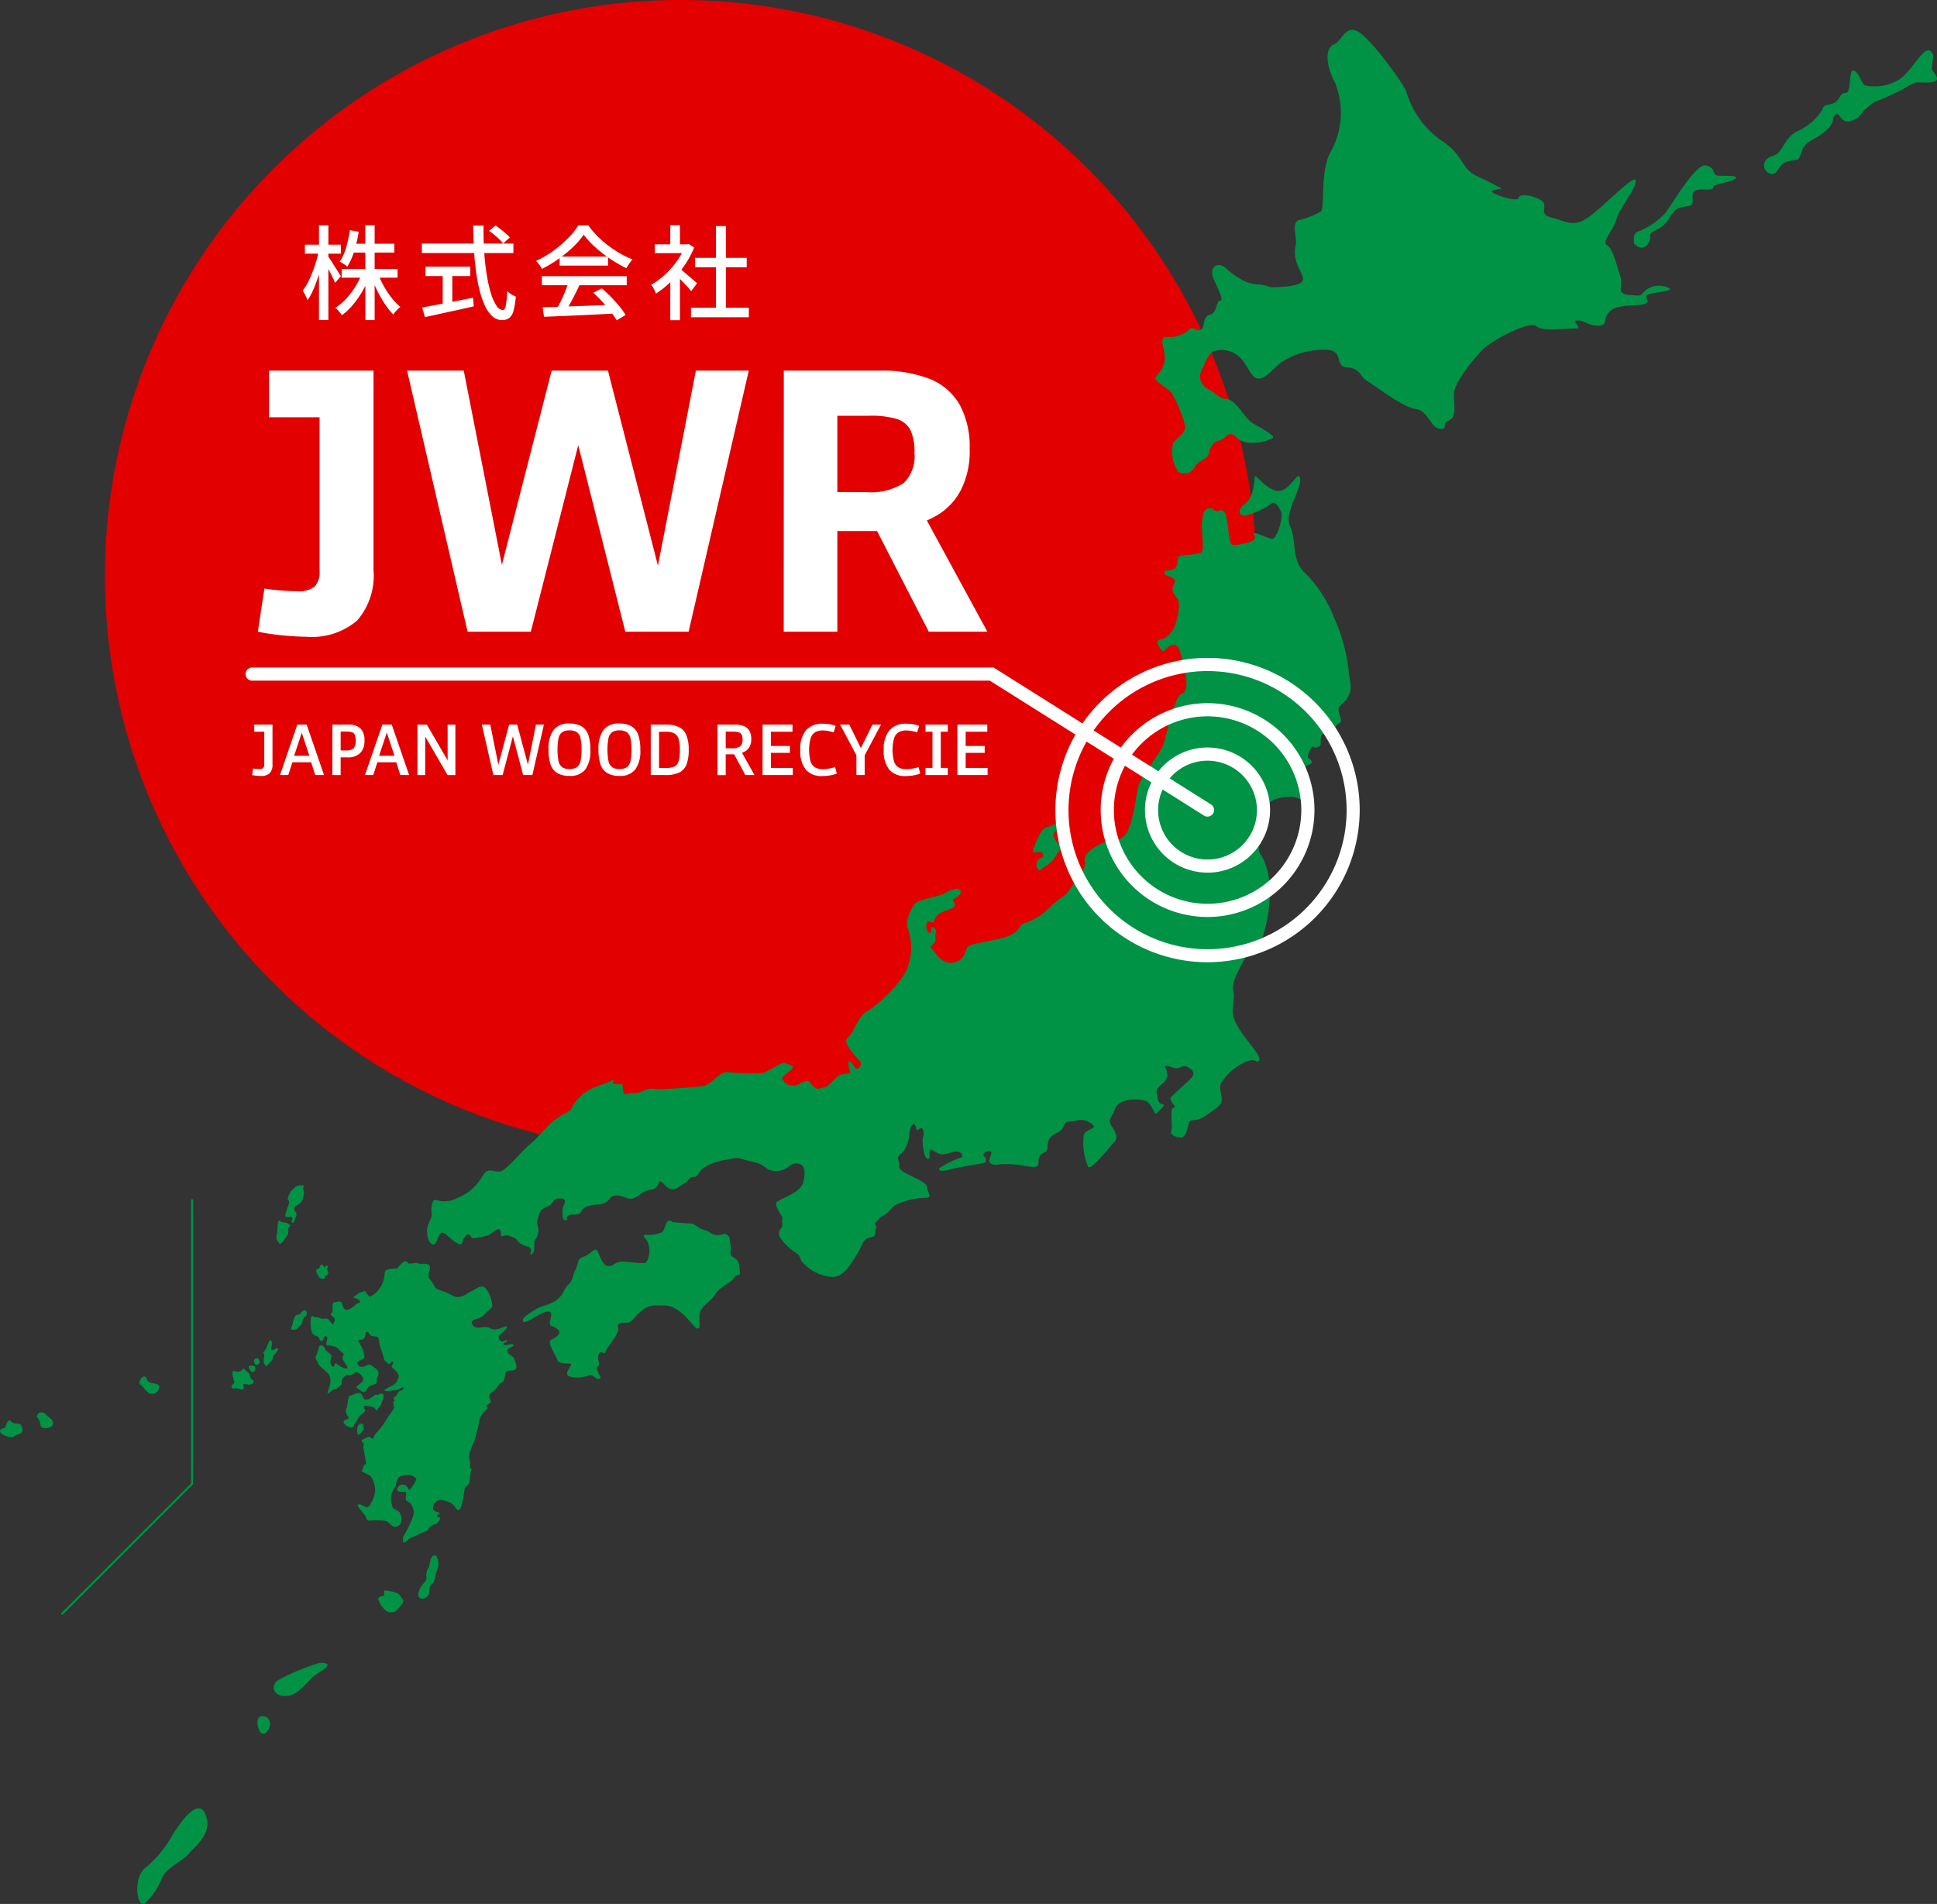 <svg id="グループ_1287" data-name="グループ 1287" xmlns="http://www.w3.org/2000/svg" xmlns:xlink="http://www.w3.org/1999/xlink" width="128.154" height="125.946" viewBox="0 0 128.154 125.946">
  <rect x="0" y="0" width="128.154" height="125.946" fill="#333333" stroke="none"/>
  <defs>
    <clipPath id="clip-path">
      <rect id="長方形_1339" data-name="長方形 1339" width="128.154" height="125.946" fill="none"/>
    </clipPath>
  </defs>
  <g id="グループ_1286" data-name="グループ 1286" clip-path="url(#clip-path)">
    <path id="パス_4550" data-name="パス 4550" d="M92.561,38.094A38.094,38.094,0,1,1,54.467,0,38.094,38.094,0,0,1,92.561,38.094" transform="translate(-9.433)" fill="#e20000"/>
    <path id="パス_4551" data-name="パス 4551" d="M40.247,75.112l.434-2.857a15.217,15.217,0,0,0,2.169.178A1.69,1.69,0,0,0,44,72.127a1.378,1.378,0,0,0,.331-1.046V59.346l1.582,1.581H40.987V57.84H47.9V71.03a4.525,4.525,0,0,1-1.084,3.342,4.607,4.607,0,0,1-3.355,1.072,17.8,17.8,0,0,1-3.215-.331" transform="translate(-23.188 -33.324)" fill="#fff"/>
    <path id="パス_4552" data-name="パス 4552" d="M79.892,72l2.755-14.159h3.5l-3.98,17.272H77.978l-3.52-13.955h.816L71.728,75.112H67.544L63.539,57.841h3.75L70.07,72l-.587-.026,3.622-14.133H76.83l3.623,14.133Z" transform="translate(-36.607 -33.324)" fill="#fff"/>
    <path id="パス_4553" data-name="パス 4553" d="M122.343,57.841h6.327a8.708,8.708,0,0,1,3.329.548,3.973,3.973,0,0,1,1.977,1.7,5.808,5.808,0,0,1,.663,2.934,5.605,5.605,0,0,1-.6,2.756,4.21,4.21,0,0,1-1.531,1.62,8.053,8.053,0,0,1-2.181.854l-1.225.2h-3.6V65.877h2.271a4.025,4.025,0,0,0,2.487-.587,2.453,2.453,0,0,0,.727-2.015,3.327,3.327,0,0,0-.268-1.505,1.519,1.519,0,0,0-.893-.727,5.867,5.867,0,0,0-1.824-.217h-3.623l1.506-1.48V75.113h-3.546Zm5.791,9.873,3.291-.663,4.388,8.062h-3.877Z" transform="translate(-70.486 -33.324)" fill="#fff"/>
    <path id="パス_4554" data-name="パス 4554" d="M39.352,116.418l.064-.434a3.168,3.168,0,0,0,.454.034.293.293,0,0,0,.219-.069.311.311,0,0,0,.067-.222V113.31l.237.242h-.9v-.473H40.7v2.64a.782.782,0,0,1-.185.577.791.791,0,0,1-.575.183,3.341,3.341,0,0,1-.592-.059" transform="translate(-22.672 -65.149)" fill="#fff"/>
    <path id="パス_4555" data-name="パス 4555" d="M44.845,113.078h.617l1.15,3.34h-.583l-.3-.942-.044-.2-.607-1.84H45.2l-.612,1.845-.024.148-.316.987h-.548Zm-.415,2.063h1.406l.134.434H44.292Z" transform="translate(-25.174 -65.149)" fill="#fff"/>
    <path id="パス_4556" data-name="パス 4556" d="M51.879,116.418v-3.34H52.92a1.142,1.142,0,0,1,.817.254,1.079,1.079,0,0,1,.264.807,1.1,1.1,0,0,1-.289.831,1.155,1.155,0,0,1-.836.279H52.2v-.459h.6a.659.659,0,0,0,.484-.143.723.723,0,0,0,.138-.5,1.085,1.085,0,0,0-.049-.37.308.308,0,0,0-.173-.18.953.953,0,0,0-.355-.052H52.19l.237-.232v3.109Z" transform="translate(-29.889 -65.149)" fill="#fff"/>
    <path id="パス_4557" data-name="パス 4557" d="M58.128,113.078h.617l1.15,3.34h-.583l-.3-.942-.044-.2-.607-1.84h.114l-.612,1.845-.024.148-.316.987h-.548Zm-.415,2.063h1.406l.134.434H57.575Z" transform="translate(-32.827 -65.149)" fill="#fff"/>
    <path id="パス_4558" data-name="パス 4558" d="M65.545,113.651l.128-.03v2.8h-.513v-3.34h.622l1.49,2.561-.114-.019v-2.541h.513v3.34h-.518Z" transform="translate(-37.542 -65.149)" fill="#fff"/>
    <path id="パス_4559" data-name="パス 4559" d="M78.221,115.93l.568-2.852h.528l-.765,3.34H77.94l-.735-2.788h.119l-.74,2.788h-.612l-.764-3.34h.557l.577,2.852-.089-.005.76-2.847h.533l.765,2.847Z" transform="translate(-43.33 -65.149)" fill="#fff"/>
    <path id="パス_4560" data-name="パス 4560" d="M86.2,116.2a1.054,1.054,0,0,1-.442-.567,2.96,2.96,0,0,1-.135-.977,2.121,2.121,0,0,1,.33-1.308,1.25,1.25,0,0,1,1.051-.424,1.535,1.535,0,0,1,.809.187,1.057,1.057,0,0,1,.442.568,2.946,2.946,0,0,1,.136.977,2.107,2.107,0,0,1-.333,1.308,1.257,1.257,0,0,1-1.053.424,1.525,1.525,0,0,1-.8-.188m1.293-.39a.665.665,0,0,0,.242-.4,4.226,4.226,0,0,0,0-1.517.663.663,0,0,0-.242-.395.83.83,0,0,0-.488-.123.821.821,0,0,0-.486.123.668.668,0,0,0-.239.395,4.2,4.2,0,0,0,0,1.517.67.67,0,0,0,.239.4.821.821,0,0,0,.486.123.83.83,0,0,0,.488-.123" transform="translate(-49.332 -65.062)" fill="#fff"/>
    <path id="パス_4561" data-name="パス 4561" d="M94,116.2a1.053,1.053,0,0,1-.442-.567,2.947,2.947,0,0,1-.136-.977,2.118,2.118,0,0,1,.331-1.308,1.249,1.249,0,0,1,1.051-.424,1.536,1.536,0,0,1,.809.187,1.059,1.059,0,0,1,.442.568,2.958,2.958,0,0,1,.135.977,2.11,2.11,0,0,1-.333,1.308,1.258,1.258,0,0,1-1.053.424,1.523,1.523,0,0,1-.8-.188m1.293-.39a.665.665,0,0,0,.242-.4,4.2,4.2,0,0,0,0-1.517.663.663,0,0,0-.242-.395.83.83,0,0,0-.488-.123.82.82,0,0,0-.486.123.669.669,0,0,0-.239.395,4.226,4.226,0,0,0,0,1.517.671.671,0,0,0,.239.4.82.82,0,0,0,.486.123.83.83,0,0,0,.488-.123" transform="translate(-53.826 -65.062)" fill="#fff"/>
    <path id="パス_4562" data-name="パス 4562" d="M103.449,113.248a1.025,1.025,0,0,1,.484.536,2.524,2.524,0,0,1,.153.962,2.62,2.62,0,0,1-.15.987.979.979,0,0,1-.486.523,2.119,2.119,0,0,1-.913.163h-.962v-3.34h1a1.917,1.917,0,0,1,.873.17m-.3,2.6a.563.563,0,0,0,.274-.355,2.638,2.638,0,0,0,.079-.743,2.465,2.465,0,0,0-.081-.718.614.614,0,0,0-.277-.365,1.124,1.124,0,0,0-.55-.111h-.71l.242-.251v2.891l-.242-.247h.7a1.258,1.258,0,0,0,.565-.1" transform="translate(-58.521 -65.149)" fill="#fff"/>
    <path id="パス_4563" data-name="パス 4563" d="M111.992,113.078h1.115a1.668,1.668,0,0,1,.624.1.73.73,0,0,1,.373.316,1.084,1.084,0,0,1,.123.546,1.021,1.021,0,0,1-.116.515.8.8,0,0,1-.309.306,1.628,1.628,0,0,1-.454.161l-.153.025h-.735v-.4h.488a.876.876,0,0,0,.546-.128.549.549,0,0,0,.155-.444.74.74,0,0,0-.057-.326.312.312,0,0,0-.192-.158,1.37,1.37,0,0,0-.4-.044h-.691l.227-.237v3.113h-.543Zm1.036,1.845.523-.089.888,1.584h-.607Z" transform="translate(-64.523 -65.149)" fill="#fff"/>
    <path id="パス_4564" data-name="パス 4564" d="M119.035,113.078h1.979v.474h-1.668l.237-.237v2.867l-.237-.237h1.687v.473h-2Zm.454,1.416h1.352v.459h-1.352Z" transform="translate(-68.581 -65.149)" fill="#fff"/>
    <path id="パス_4565" data-name="パス 4565" d="M126.758,113.414a2.222,2.222,0,0,0-.36-.032.965.965,0,0,0-.5.119.719.719,0,0,0-.3.4,2.992,2.992,0,0,0,0,1.534.71.71,0,0,0,.3.393.987.987,0,0,0,.5.114,2.229,2.229,0,0,0,.4-.035,3.908,3.908,0,0,0,.422-.1l.109.429a2.66,2.66,0,0,1-.469.123,3,3,0,0,1-.493.039,1.366,1.366,0,0,1-1.083-.417,1.957,1.957,0,0,1-.368-1.315,1.908,1.908,0,0,1,.382-1.305,1.4,1.4,0,0,1,1.1-.426,2.811,2.811,0,0,1,.456.036,1.939,1.939,0,0,1,.4.106l-.128.429a2.673,2.673,0,0,0-.365-.086" transform="translate(-71.967 -65.062)" fill="#fff"/>
    <path id="パス_4566" data-name="パス 4566" d="M131.13,113.078h.607l.863,1.752h-.192l.864-1.752h.567l-1.115,2.1h-.479Zm1.628,3.34h-.548v-1.411h.548Z" transform="translate(-75.549 -65.149)" fill="#fff"/>
    <path id="パス_4567" data-name="パス 4567" d="M139.785,113.414a2.222,2.222,0,0,0-.36-.032.966.966,0,0,0-.5.119.718.718,0,0,0-.3.4,2.992,2.992,0,0,0,0,1.534.71.71,0,0,0,.3.393.987.987,0,0,0,.5.114,2.231,2.231,0,0,0,.4-.035,3.933,3.933,0,0,0,.422-.1l.109.429a2.655,2.655,0,0,1-.469.123,3,3,0,0,1-.493.039,1.366,1.366,0,0,1-1.083-.417,1.957,1.957,0,0,1-.368-1.315,1.908,1.908,0,0,1,.383-1.305,1.4,1.4,0,0,1,1.1-.426,2.816,2.816,0,0,1,.457.036,1.943,1.943,0,0,1,.4.106l-.128.429a2.672,2.672,0,0,0-.365-.086" transform="translate(-79.473 -65.062)" fill="#fff"/>
    <path id="パス_4568" data-name="パス 4568" d="M144.459,113.078h1.475v.473h-1.475Zm0,2.867h1.475v.474h-1.475Zm1.011.306h-.548v-3h.548Z" transform="translate(-83.228 -65.149)" fill="#fff"/>
    <path id="パス_4569" data-name="パス 4569" d="M149.441,113.078h1.979v.474h-1.668l.237-.237v2.867l-.237-.237h1.687v.473h-2Zm.454,1.416h1.352v.459h-1.352Z" transform="translate(-86.099 -65.149)" fill="#fff"/>
    <path id="パス_4570" data-name="パス 4570" d="M48.324,36.851l.365.142q-.081.412-.2.852t-.26.862q-.146.423-.311.788a3.772,3.772,0,0,1-.348.622,1.789,1.789,0,0,0-.081-.206c-.036-.079-.075-.156-.118-.23s-.082-.139-.118-.193a3.9,3.9,0,0,0,.331-.531,6.813,6.813,0,0,0,.3-.662q.142-.355.253-.727t.179-.716m-.919-.412h2.379v.595H47.4Zm.933-1.284h.622V41.42h-.622Zm.595,2.055c.041.05.1.134.179.253s.164.251.256.4.177.277.254.4.13.209.162.264l-.379.439q-.054-.142-.156-.348c-.067-.137-.139-.282-.216-.432s-.151-.292-.223-.423l-.176-.317Zm2.257,1.122.507.156a6.721,6.721,0,0,1-.483,1.024,6.256,6.256,0,0,1-.632.906,4.181,4.181,0,0,1-.724.686c-.036-.05-.079-.106-.128-.169a2.359,2.359,0,0,0-.156-.179,1.763,1.763,0,0,0-.156-.145,3.238,3.238,0,0,0,.706-.585,5.5,5.5,0,0,0,.612-.8,5.214,5.214,0,0,0,.453-.892m-.811-2.853.588.1a8.663,8.663,0,0,1-.291,1.271,4.334,4.334,0,0,1-.459,1.034,1.447,1.447,0,0,0-.146-.109q-.091-.06-.189-.122a1,1,0,0,0-.172-.088,3.31,3.31,0,0,0,.426-.94,7.833,7.833,0,0,0,.243-1.149m-.54,2.562h3.7v.582h-3.7Zm.669-1.662h2.818v.582H50.507Zm.892-1.224h.622v6.272H51.4Zm.852,3.211a5.4,5.4,0,0,0,.385.831,5.733,5.733,0,0,0,.517.771,3.828,3.828,0,0,0,.571.588,1.478,1.478,0,0,0-.162.139c-.059.056-.115.116-.17.179a1.454,1.454,0,0,0-.135.183,4.289,4.289,0,0,1-.565-.7,7.576,7.576,0,0,1-.507-.892,8.192,8.192,0,0,1-.4-.96Z" transform="translate(-27.226 -20.254)" fill="#fff"/>
    <path id="パス_4571" data-name="パス 4571" d="M65.849,36.392h6.057v.629H65.849Zm.02,4.231q.4-.074.957-.179L68,40.218l1.237-.243.047.568q-.561.135-1.142.26t-1.115.243l-.974.213Zm.223-2.7h2.96v.622h-2.96Zm1.136.345h.635V40.63h-.635Zm2.015-3.062h.689q-.014.892.04,1.72t.17,1.531a9.174,9.174,0,0,0,.277,1.227,2.978,2.978,0,0,0,.365.814.55.55,0,0,0,.426.291c.085,0,.15-.1.192-.3a6.254,6.254,0,0,0,.092-.953,1.5,1.5,0,0,0,.27.209,1.878,1.878,0,0,0,.3.156,5.023,5.023,0,0,1-.155.946.888.888,0,0,1-.284.473.765.765,0,0,1-.467.135.943.943,0,0,1-.629-.237,2.022,2.022,0,0,1-.486-.669,5.48,5.48,0,0,1-.362-1.017,10.922,10.922,0,0,1-.247-1.281q-.095-.7-.139-1.47t-.05-1.578m1.054.351.426-.358q.169.115.348.257t.342.281a2.109,2.109,0,0,1,.256.253l-.446.4a2.794,2.794,0,0,0-.247-.27q-.153-.149-.331-.3T70.3,35.56" transform="translate(-37.938 -20.281)" fill="#fff"/>
    <path id="パス_4572" data-name="パス 4572" d="M86.829,35.786a5.169,5.169,0,0,1-.7.815,8.267,8.267,0,0,1-.963.791,8.152,8.152,0,0,1-1.105.659,1.113,1.113,0,0,0-.1-.179c-.043-.065-.089-.128-.139-.189s-.1-.116-.142-.166a6.34,6.34,0,0,0,1.129-.655,7.741,7.741,0,0,0,.973-.832,4.906,4.906,0,0,0,.69-.858h.662a5.7,5.7,0,0,0,.609.716,6.832,6.832,0,0,0,.723.629,7.321,7.321,0,0,0,.788.521,5.8,5.8,0,0,0,.807.385,2.1,2.1,0,0,0-.22.281c-.07.106-.134.206-.192.3a8.473,8.473,0,0,1-1.055-.608,8.736,8.736,0,0,1-.994-.774,5.793,5.793,0,0,1-.771-.835m-2.764,2.745h5.61v.6h-5.61Zm.047,2.054q.6-.013,1.389-.041t1.669-.061l1.754-.067L88.9,41q-.838.048-1.693.088t-1.629.075q-.773.034-1.375.054Zm1.717-1.663.723.2q-.155.324-.328.666t-.348.655q-.175.315-.331.565l-.568-.189q.156-.264.318-.592t.3-.673q.142-.345.23-.629m-.588-1.69h3.2v.595h-3.2Zm2.231,2.393.554-.291a7.967,7.967,0,0,1,.615.568q.3.311.557.622a5.04,5.04,0,0,1,.409.568l-.588.359a5.143,5.143,0,0,0-.4-.578q-.25-.321-.551-.649t-.6-.6" transform="translate(-48.211 -20.263)" fill="#fff"/>
    <path id="パス_4573" data-name="パス 4573" d="M103.878,36.419H104l.122-.027.358.237a6.128,6.128,0,0,1-.662,1.216,7.222,7.222,0,0,1-.889,1.051,5.983,5.983,0,0,1-.977.781,1.3,1.3,0,0,0-.084-.2c-.038-.077-.078-.151-.118-.223a.779.779,0,0,0-.115-.162,4.952,4.952,0,0,0,.906-.665,5.733,5.733,0,0,0,.791-.892,4.554,4.554,0,0,0,.547-.99Zm-2,0h2.231V37h-2.231Zm1.027-1.264h.635V36.7H102.9Zm0,3.407.636-.757v3.63H102.9Zm.568-.582a2.676,2.676,0,0,1,.26.2l.358.307.351.3c.106.092.184.161.233.206l-.392.521q-.094-.121-.243-.287t-.321-.341q-.172-.175-.331-.335t-.267-.253Zm.8,2.63H108.1v.629H104.27Zm.271-3.3h3.413v.622h-3.413Zm1.379-2.1h.656v5.7h-.656Z" transform="translate(-58.555 -20.254)" fill="#fff"/>
    <path id="パス_4574" data-name="パス 4574" d="M91.517,190.588s.912.09,1.192.09.525.36.894.428.415.292.813.337.491-.2.724,0,.117.36.21.72-.187.562.234.788.327.72.374.967-.14.022-.4.383-.935.562-1.239,1.08-1,.765-1.028,1.372.1.855-.139.877S92.125,196.145,91,196.1s-1.192.09-1.636.428-.468.72-.958.72-.561.068-.491.383-.818,1.327-.841,1.552-.374-.2-.468.18.14.562,0,.72-.139.18-.023.45.256.36.046.427-.374-.382-.7-.225-1.216.18-1.356,0,.07-.427.21-.675-.771.022-.888-.337-.748-1.193-.42-1.35.771-.45.4-.72-.467-.135-.49-.36.3-.832-.164-.788-1.449.855-1.589.675.094-.36.678-.742.958-.308,1.473-.66.468-.712.818-1.05.28-.607.491-1.012.07-.7.514-.833.748-.652.911-.4.351,1.013.748,1.013.4-.292.912-.292,1.4.18,1.589.045a1.516,1.516,0,0,0,.14-1.215c-.117-.427-.537-.585-.164-.607a2.239,2.239,0,0,0,1.075-.18c.234-.18.234-1.057.7-.652" transform="translate(-47.008 -109.744)" fill="#009245"/>
    <path id="パス_4575" data-name="パス 4575" d="M54.919,196.955c.094.134.47-.073.681.028s.5-.062.71.118-.187.686.07.956.257.529.526.652.281.081.69.266.444.3.829.2.351-.2.678-.338.678-.54.993-.157a2.143,2.143,0,0,1,.386.967c.082.248-.187.405-.327.54a3.505,3.505,0,0,1-.3.292c-.222.192-.619.192-.69.326s.012.292.187.394.456-.033.771,0,.269.225.7.135.666-.292.643-.113-.549.484-.537.641.105.292.245.292.225-.157.294-.056-.411.169-.189.27.421-.123.608,0-.456.169-.386.428.361.315.42.45.281.607.106.754-.619.014-.654.221-.082.623-.257.657-.245.237-.374.405-.444.3-.444.427a1.959,1.959,0,0,0,.105.394c.023.1-.222.248-.292.248s.082.158.07.225-.468.371-.526.776-.257,1.024-.28,1.2-.514.979-.386,1.384-.035.518.047.585.117,0,.047.259a5.089,5.089,0,0,0-.093.664c-.047.3-.281.236-.327.484a7.878,7.878,0,0,1-.154.889c-.08.236-.045.337-.209.472s-.257-.382-.678-.518-.619-.191-.771-.067a.574.574,0,0,0-.28.473c.011.214.2.2.385.292s-.175.135-.117.236.21.068.222.124-.164.383-.362.416a.608.608,0,0,0-.432.338c-.047.135-.643.292-.841.416s-.281.056-.6.36-.245-.236-.2-.337a7.548,7.548,0,0,0,.654-1.372.952.952,0,0,0-.269-.855c-.187-.1-.257-.18-.245-.27s.07-.36.011-.417-.678.09-.561-.236a.363.363,0,0,1,.607-.146c.175.146.117.315.234.214a3.349,3.349,0,0,0,.409-.641c.07-.135-.374-.348-.526-.315s-.491-.011-.654.2-.117.439-.222.607a1.477,1.477,0,0,0-.257.574,1.566,1.566,0,0,0,.117.788c.117.112.421.2.468.36a.844.844,0,0,1,.094.45c-.035.18-.035.326-.269.416s-.264.011-.413-.09-.207-.248-.405-.27a3.743,3.743,0,0,0-.818-.034c-.269.034-.362.056-.432-.191s-.7-.777-.526-.855.42.18.608.169.491-.7.514-1.047-.152-.979-.421-1.091-.526-.237-.456-.281.117-.416.21-.4.047-.237,0-.507-.164-.788-.07-.788-.281-.326-.117-.348.386-.3.585-.124.105-.079.374-.349a5.466,5.466,0,0,0,.736-1c.07-.158.374-.461.4-.63s-.105-.439.012-.439-.117-.248.011-.259.281-.428.386-.428.362-.214.211-.225-.269.18-.573.192-.526.09-.654.011.7-.326.794-.585.222-.335.047-.589-.374-.322-.386-.4.164-.225.093-.315-.222.191-.269.146-.3-.225-.315-.326-.222-.709-.292-.934,0-.518-.211-.563-.386.011-.491-.2-.234-.1-.234,0-.047.349-.234.394-.339,0-.187.214a2.048,2.048,0,0,1,.351.922c-.023.2-.6.292-.451.5a.312.312,0,0,0,.369.158c.129-.011.386-.225.538-.09s.444.262.468.5-.106.263-.117.465.011.2-.105.27-.421.1-.491.259-.211.393-.409.225-.448-.225-.277-.36.44-.292.382-.484-.362-.515-.549-.376a.586.586,0,0,1-.386.161c-.14.011-.07-.1-.269.068a.433.433,0,0,0-.21.427c0,.191-.175.225-.245.326s-.292.09-.444.214-.094.1-.222.158.2-.551.164-.844a.724.724,0,0,0-.194-.51c-.122-.131-.578-.446-.636-.66s-.234-.236-.117-.473.175-.686.281-.686a.31.31,0,0,1,.3.214c.082.18,0,.056.234.259s.234.191.175.394a.448.448,0,0,0,.094.529c.175.158.058-.36.315-.146s.713.383.678.225-.269-.394-.327-.6.222-.214-.047-.416-.257-.315-.479-.371a1.433,1.433,0,0,0-.432-.09c-.175,0-.129-.1-.082-.292s.047-.315-.094-.315-.093.281-.245.315-.152-.191-.222-.259-.327-.079-.432-.315-.152-1.181.07-1.058.2.011.467.124.421-.056.573.1.245.349.292.292.2-.3.035-.439-.257-.225-.152-.27.082-.225.082-.337-.035-.4.152-.4.374-.146.468.078.094.383.281.428.585-.281.666-.371.385-.09.2-.259-.514-.146-.339-.248a2.579,2.579,0,0,0,.362-.27s.292-.045.327-.113.035.068.211.259.07.146.315.045a1.77,1.77,0,0,0,.771-1.181c.047-.214.023-.45.164-.5a1.566,1.566,0,0,1,.631-.09c.128.045.514-.754.783-.371" transform="translate(-27.928 -113.413)" fill="#009245"/>
    <path id="パス_4576" data-name="パス 4576" d="M54.11,217.561c.046.007.362-.18.549-.158s.175.145.269.309.082.116.269.117.5-.37.6-.313.327-.18.444-.034-.07.484-.14.664-.21.27-.257.394-.094-.157-.245-.191a1.7,1.7,0,0,0-.456-.1c-.245-.011-.187.124-.117.236s0,.158-.129.259-.269.2-.292.292a1.675,1.675,0,0,1-.245.406c-.082.1-.047.3-.315.225s-.468-.27-.409-.4.432-.135.3-.3a.511.511,0,0,1-.105-.6c.105-.337.058-.832.281-.8" transform="translate(-30.893 -125.253)" fill="#009245"/>
    <path id="パス_4577" data-name="パス 4577" d="M56.02,222.184c.141,0,.109.1.148.254s0,.162-.074.241-.144.225-.261.236-.187-.72.187-.731" transform="translate(-32.114 -128.009)" fill="#009245"/>
    <path id="パス_4578" data-name="パス 4578" d="M9.588,214.671l-.095-.095,8.616-8.615v-18.8h.133v18.853l-.019.02Z" transform="translate(-5.47 -107.833)" fill="#009245"/>
    <path id="パス_4579" data-name="パス 4579" d="M189.816,17.26a5.726,5.726,0,0,0,1.486-.588c.249-.256-.068-2.8.657-3.973a5.333,5.333,0,0,0,.269-4.537c-.633-1.164-.66-2.293-.084-2.529s.733-1.309,1.6-.852,2.981,3.422,3.185,3.93a6.091,6.091,0,0,0,2.289,3.246c1.58,1,1.293,1.88,2.433,2.4s1.272.662,1.547.768-.941.079-.488.331,1.651.594,1.666.324.81-.223,1.444.131-.242.932.727,1.17S208,17.8,209.078,17s3.028-2.886,3.042-2.344-1.144,1.915-1.275,2.539-1.027,1.517-.617,1.721.741,1.712.9,2.127-.344,1.107.541,1.159.647.129,1.093-.3a1.438,1.438,0,0,1,1.6-.131c.22.238-1.466.243-1.528.5s.529.565-.88.617-1.52.361-1.723.619.048.769-.652.728-.777-.317-1.291-.347.388.564-.125.534-2.215.229-2.613-.155-2.719.83-3.36,1.378-2.106,2.355-2.1,3.121.189,1.544-.337,1.738.012.587-.594.551-.771-1.218-1.608-1.313-2.761-1.606-3.215-1.858-.419-.836-1.305-.889-.169-1.092-1.336-1.161a5.087,5.087,0,0,0-2.949.772c-.587.416-1.049,1.11-1.565,1.125s-.655-.805-1.229-1.381a1.793,1.793,0,0,0-1.659-.459c-.425.065-.709.9-.87,1.256a.882.882,0,0,0,.348,1.238c.59.306.756.676,1.316.709s1.188,1.288,1.685,1.588,1.725.913,1.25,1.021a2.742,2.742,0,0,1-1.421.276c-.933-.056-.857-.547-1.23-.569s-.345.3-.869.444-.605.731-.665.952-.668.366-.883.759a.767.767,0,0,1-1.1.34,2.409,2.409,0,0,1-.36-1.825c.12-.444.976-.663.782-1.351a9.716,9.716,0,0,0-.819-1.987c-.214-.328-.852-.637-1.069-.92s.348-.34.536-1.14-.506-1.743.195-1.7a2.037,2.037,0,0,0,1.481-.5c.2-.214.234.014.654.039s.146-.893.668-1,.432-.966.712-.949-.268-1.008-.472-1.516.05-.854.424-.832.492.39,1.261.841a2.444,2.444,0,0,0,1.425.445,3.61,3.61,0,0,1,.692.176c.14.008,1.779.015,2.082-.373s-.727-1.17-.419-2.414c.111-.446-.319-1.429.192-1.656" transform="translate(-103.899 -2.69)" fill="#009245"/>
    <path id="パス_4580" data-name="パス 4580" d="M255.043,30.971s-.144-.73.281-.795a4.984,4.984,0,0,0,1.757-1.2c.351-.385,2.025-3.351,2.717-3.175s.383.654.8.679,1.595-.041,1.063.243-1.328.282-1.391.548-.8,0-1.183.2.043.855-.34.992-.885-.073-1.359.8-1.36.821-1.291,1.231-.443,1.146-1.058.478" transform="translate(-146.927 -14.859)" fill="#009245"/>
    <path id="パス_4581" data-name="パス 4581" d="M161.354,129.427a3.4,3.4,0,0,1,.585-1.1c.257-.2.794-.067.818-.585s.491.518.234.63-.537.248-.351.562a1.237,1.237,0,0,0,.428.5c.2.158-.031.248-.241.562a2.153,2.153,0,0,1-.748.81c-.3.135-.374.428-.537.18a.482.482,0,0,1,.21-.72c.281-.067.187-.4-.117-.4s-.583.25-.281-.428" transform="translate(-92.887 -73.512)" fill="#009245"/>
    <path id="パス_4582" data-name="パス 4582" d="M127.6,87.024a11.419,11.419,0,0,0-.893-3.231,8.588,8.588,0,0,0-1.966-3.082c-.949-.862-.548-2.14-.984-3.054s.754-2.511.651-3.168-.506.534-1.254.766-1.7-1.113-1.741-.937-.025,1.316-.626,1.784-.407.82-.033.814a5.005,5.005,0,0,0,1.717-.773c.277-.224.47.124.662.472s-.251,1.845-.579,1.829-1.46-.656-1.172-.223-.972.629-1.392.636-.265-1.969-.643-2.226,0,0-.468-.036,0-.175-.47-.168-.457.665-.5.973.117,1.489.029,1.841-1.633.18-1.629.465c.019,1.162-.807.671-.873.935s.354.235.615.451-.25.486-.032.921.356.323.364.827a3.976,3.976,0,0,1-.349,1.562c-.137.178-.411.621-.83.693s-.2.442.034.7.184-.178.7-.318.572.714.746,1.3.4,1.792-.11,1.909-1.094,3.241-1.3,3.573-.913,1.4-1.346,2.061-.281,1.429-.725,2.906-1.128,1.049-1.547,1.209-1.625.705-1.5,1.339-.68,1.348-.976,1.835-.529.491-1.221,1.094a4.3,4.3,0,0,1-1.688,1.145c-.513.1-.251.355-.923.76s-2.656.547-2.909.814-.127.857-.942,1.046-1.227-.682-1.464-.9.3-.289.246-.662.178-.573-.128-.743-.017.373-.228.355-.31-.412-.221-.654.445.059.466-.095a.842.842,0,0,1,.389-.532c.254-.18.581-.207.905-.409s-.171-.436.014-.548.58-.295.459-.556-.656-.077-1.049.17-1.817.4-2.022.756-.637,1.085-.4,1.585a3.8,3.8,0,0,1,.06,2.28c-.193,1.1-2.106,2.818-2.755,3.179s-.866,1.4-1.281,1.731.463,1.176.749,1.523a.314.314,0,0,1-.178.551c-.117,0-.288-.478-.475-.475s.056.613.058.723-.584.053-.791.232a4.422,4.422,0,0,0-.575.557c-.114.155-.395.181-.65.273s-.565-.254-.638-.406-.445-.081-.676.077a.783.783,0,0,1-.535.14.872.872,0,0,1-.614-.385c-.12-.217.367-.467.6-.689s-.051-.284-.4-.41-1,.542-1.579.661a15.8,15.8,0,0,1-2.269-.073c-.585.009-1.085.85-1.622.924s-2.218.189-2.8.2-.656-.121-1.166.128-.654.054-1,.17-.331-.214-.335-.455-.189-.15-.517-.167.087-.418-.214-.238-1.046.345-1.556.661a2.836,2.836,0,0,0-1.035,1.025c-.067.22,0,.219-.784.648s-1.519,1.493-2,1.852-1.378,1.491-1.842,1.762-.918-.358-1.327.35a3.291,3.291,0,0,1-1.683,1.474,1.824,1.824,0,0,1-1.447.111c-.21,0-.3.531-.244.837s-.155.573-.265.947.041,1.115.346,1.176.36-.88.665-.776.569.517.993.708.185-.156.507-.49.283.171.54.145a8.272,8.272,0,0,0,.862-.167c.326-.071.484-.4.765-.429s.079.547.288.456.373-.072.821.14c.145.069.223.4.821.548.476.117.039.637.262.514.339-.186.082-.711.264-1a.961.961,0,0,0,.159-.877c-.1-.371-.007-.417.081-.747s.32-.444.645-.58.226-.486.738-.494.295.374.227.507-.128.949.129.945-.085-.218.24-.332.292-.007.595-.078.131-.383.713-.546.6-.01,1.037-.192.308-.487.775-.5.765.306,1.1.2c.548-.169.53-.469,1.16-.567s.482-.556.669-.559.406.52.78.514.487-.227.812-.386.25-.42.624-.426.227-.42.83-.715a4.132,4.132,0,0,1,1.419-.439c.862-.189.607-.075,1.639.149s.734.58,1.519.611.936-.563,1.428-.5.568.451.417,1.2-1.5,1.1-1.755,1.344.461,1.023.369,1.134.054.437-.061.571a.518.518,0,0,0-.107.637,3.361,3.361,0,0,0,.88.907c.426.3.33.192.548.671a2.865,2.865,0,0,0,2.027,1.042c.8.075,1.453-1.207,1.727-1.65s.29-.882.8-.955.248-.552.365-.6-.146-.348-.007-.416.182-.288.507-.447.368-.356.761-.67a4.766,4.766,0,0,1,2.049-.493c.467-.007.088-.352.082-.7s-1.2-.77-1.606-1.044-.146-.353-.292-.724.3-.465.409-.73a2.375,2.375,0,0,0,.311-1.013c-.007-.416.268-.771.34-.663a.7.7,0,0,1,.123.37c0,.132.324-.224.4-.072a.578.578,0,0,1,.047.526c-.091.133,0,1.381.281,1.464s.038-.527.225-.574.095.064.531.233.919-.19,1.247-.129.4.322.217.391a5.636,5.636,0,0,0-1.414.7c-.16.222.307.214.7.091s2.051-.4,2.212-.422.231-.267.042-.439.2-.442.415-.336-.271.6.012.789.492.036.866.052a7.814,7.814,0,0,1,1.5.129c.751.142.749.01.792-.166s-.078-.525.34-.707.134-.375.36-.861.788-.429.967-.892.3-.224.859-.387a1.12,1.12,0,0,1,1.128.355c.167.173-.534.228-.645.6a3.938,3.938,0,0,0,.291,2.122c.26.171,1.428-1.36,1.727-1.65s.035-.724-.2-1.093-.031-.438.262-1.144,1.7-.641,2.05-.471.577,1,.7.8.687-.537.359-.6-.287-.39-.361-.674.063-.44.363-.686a.723.723,0,0,0,.316-.685c.019-.307-.312-.5-.008-.482s.259.128.61.144.44-.248.746-.078.544.364.268.7-1.29,1.161-1.387,1.36.484.628.2.632-.05,1.251-.14,1.493.029.372.475.475.576-.513.663-.91.443-.073,1-.454,1.019-.63,1.153-.961-.177-.852-.02-1.25a3.6,3.6,0,0,1,1.893-1.521c.654-.076.425.278.631-.01s-.957-1.366-1.487-2.366-.047-1.468-.222-2.211.718-1.875.941-2.558.829-.8,1-1.025a9.28,9.28,0,0,0,.477-2.836,4.907,4.907,0,0,0-.563-2.578c-.316-.258-.155-1.4.06-2.588s1.242-1.248,1.967-1.259,1.019.861,1.18.683a4.563,4.563,0,0,0,.021-1.6c-.027-.241-.241-.434-.149-.546s-.284-.259-.287-.412.487-.271.532-.359,0-.2-.192-.326.289-.947.339-.773.468.014.465-.183-.033-.635.176-.661a2.965,2.965,0,0,0,.7-.164c.139-.068-.006-.373.319-.509s-.009-.57-.015-.921.415-.357.686-.976-.015-.921-.028-1.754" transform="translate(-38.389 -42.804)" fill="#009245"/>
    <path id="パス_4583" data-name="パス 4583" d="M66.486,242.8a1.311,1.311,0,0,1,.14.518,1.716,1.716,0,0,1-.14.529c-.094.27-.082.641-.269.765s-.164.281-.2.473.058.236-.187.439-.724.1-.479-.461.491-.523.479-.852a.821.821,0,0,1,.124-.611c.122-.18.1-1.035.531-.8" transform="translate(-37.613 -139.865)" fill="#009245"/>
    <path id="パス_4584" data-name="パス 4584" d="M59.666,248.234s.678.056.841.337.281.292.152.473a3.181,3.181,0,0,1-.4.484.6.6,0,0,1-.6.09,1.443,1.443,0,0,1-.619-.86c.023-.141.2-.164.351-.2s-.14-.473.269-.326" transform="translate(-34.018 -143)" fill="#009245"/>
    <path id="パス_4585" data-name="パス 4585" d="M41.63,209.265c.087.245-.128.54,0,.562s.362-.214.421-.09-.245.36-.3.472-.016.237-.172.371-.249.462-.413.192.058-.582-.047-.7-.023-.1.082-.232.3-.934.432-.574" transform="translate(-23.66 -120.513)" fill="#009245"/>
    <path id="パス_4586" data-name="パス 4586" d="M45.848,204.794a.261.261,0,0,0,.2-.09c.058-.09.2-.237.327-.2s.128.337,0,.394-.208.337-.215.416-.147.225-.311.382-.514.1-.4-.067.128-.821.4-.832" transform="translate(-26.173 -117.818)" fill="#009245"/>
    <path id="パス_4587" data-name="パス 4587" d="M36.373,213.759a.5.5,0,0,0,.327,0c.21-.056.14-.3.315-.112s.339.259.351.472.374.248.164.439-.6-.022-.608.068.058.337-.07.337a2.9,2.9,0,0,1-.479-.1s-.058.124-.21-.011.164-.248.152-.383-.315-.832.058-.709" transform="translate(-20.811 -123.049)" fill="#009245"/>
    <path id="パス_4588" data-name="パス 4588" d="M39.235,213.376c-.029.134-.187.259-.3.112s-.164-.321-.117-.335.5-.126.421.223" transform="translate(-22.352 -122.79)" fill="#009245"/>
    <path id="パス_4589" data-name="パス 4589" d="M39.96,212.038s.092.156.043.24-.21.253-.337,0,.18-.422.294-.24" transform="translate(-22.836 -122.119)" fill="#009245"/>
    <path id="パス_4590" data-name="パス 4590" d="M44.684,185.9a1.518,1.518,0,0,1,.234-.562c.129-.1.327-.349.526-.349s.386-.056.281.113.107.247.03.45.005.36-.229.585-.432.225-.4.428.223.2.1.5-.135.461-.252.371.222-.394-.175-.36-.281-.045-.187-.427.28-.518.07-.743" transform="translate(-25.651 -106.573)" fill="#009245"/>
    <path id="パス_4591" data-name="パス 4591" d="M43.386,190.5a.742.742,0,0,0,.341.114c.162,0,.244.133.326.144s-.117.135-.129.281.058.3-.128.518-.2.3-.327.416-.152-.011-.269-.2-.023-.248,0-.585.023-.866.187-.686" transform="translate(-24.855 -109.732)" fill="#009245"/>
    <path id="パス_4592" data-name="パス 4592" d="M49.559,197.637s.105-.439.245-.236.187,0,.3.022-.07.191,0,.3.079.113.039.237a.207.207,0,0,1-.192.146c-.058.011.082.225-.187.18s-.21-.169-.292-.259-.222-.439.082-.394" transform="translate(-28.445 -113.7)" fill="#009245"/>
    <path id="パス_4593" data-name="パス 4593" d="M286.508,8.146c.042.093-.116.771-.058.977s.729.753-.067.841-.887-.154-1.508.249a15.5,15.5,0,0,1-1.845.9,2.09,2.09,0,0,0-.837.492c-.59.472-.392.687-1.108.915s-.734-.652-1.03-.4.015.339-.474.885-1.277.8-1.5,1.094-.148.126-.316.59-.127.365-.8.493-.68.8-1.069.849a.568.568,0,0,1-.4-.97c.444-.379.566-.068.991-.719s.546-.914,1.2-1.214a3.769,3.769,0,0,0,1.484-1.332c.123-.3.051-.267.621-.4s.5-.748.921-.723.18-1.545.536-1.489.579,1.048.827,1a3.1,3.1,0,0,0,2.2-.41c1.026-.717,1.774-2.667,2.239-1.626" transform="translate(-158.615 -4.521)" fill="#009245"/>
    <path id="パス_4594" data-name="パス 4594" d="M42.926,260.71A13.711,13.711,0,0,1,45.8,259.5c.6,0,.7.186,0,.6s-.556.511-1.417,1.254-2.143.186-1.456-.65" transform="translate(-24.619 -149.509)" fill="#009245"/>
    <path id="パス_4595" data-name="パス 4595" d="M40.5,267.832c.622,0,.659.743.222,1.115s-.844-1.115-.222-1.115" transform="translate(-23.152 -154.308)" fill="#009245"/>
    <path id="パス_4596" data-name="パス 4596" d="M26.045,282.991c.195,1.02-.836,1.765-1.208,2.23s-1.394.836-1.765,1.579a4.406,4.406,0,0,1-1.115,1.672c-.558.465-.836-1.672,0-2.323a7.284,7.284,0,0,0,1.78-2.137c.45-.743,1.936-2.973,2.308-1.022" transform="translate(-12.346 -162.592)" fill="#009245"/>
    <path id="パス_4597" data-name="パス 4597" d="M6.232,220.449s.4.366.47.418.261.331,0,.505-.714.122-.7-.122a.885.885,0,0,0-.244-.523s.017-.4.47-.279" transform="translate(-3.32 -126.996)" fill="#009245"/>
    <path id="パス_4598" data-name="パス 4598" d="M.665,221.663a.528.528,0,0,0,.348.213c.192,0,.383,0,.435.209s.122.418-.244.505-.244.331-.854.087-.278-.474-.1-.49.139-.511.418-.524" transform="translate(0 -127.709)" fill="#009245"/>
    <path id="パス_4599" data-name="パス 4599" d="M22.23,214.9a.409.409,0,0,0,.244.314c.227.1.679.035.593.366a.468.468,0,0,1-.732.3c-.244-.226-.3-.383-.505-.522s.157-.767.4-.453" transform="translate(-12.541 -123.76)" fill="#009245"/>
    <path id="パス_4600" data-name="パス 4600" d="M101.979,114.041a.433.433,0,0,1-.231-.067l-14.173-8.928H38.769a.435.435,0,0,1,0-.871H87.827l.106.067,14.279,8.995a.435.435,0,0,1-.232.8" transform="translate(-22.086 -60.02)" fill="#fff"/>
    <path id="パス_4601" data-name="パス 4601" d="M178.878,123.883a7.072,7.072,0,1,1,7.072-7.072,7.081,7.081,0,0,1-7.072,7.072m0-13.274a6.2,6.2,0,1,0,6.2,6.2,6.209,6.209,0,0,0-6.2-6.2" transform="translate(-98.983 -63.224)" fill="#fff"/>
    <path id="パス_4602" data-name="パス 4602" d="M182.864,124.936A4.139,4.139,0,1,1,187,120.8a4.144,4.144,0,0,1-4.139,4.139m0-7.408a3.269,3.269,0,1,0,3.269,3.269,3.273,3.273,0,0,0-3.269-3.269" transform="translate(-102.97 -67.211)" fill="#fff"/>
    <path id="パス_4603" data-name="パス 4603" d="M174.809,122.807a10.066,10.066,0,1,1,10.065-10.066,10.077,10.077,0,0,1-10.065,10.066m0-19.261a9.2,9.2,0,1,0,9.2,9.2,9.206,9.206,0,0,0-9.2-9.2" transform="translate(-94.915 -59.155)" fill="#fff"/>
  </g>
</svg>
